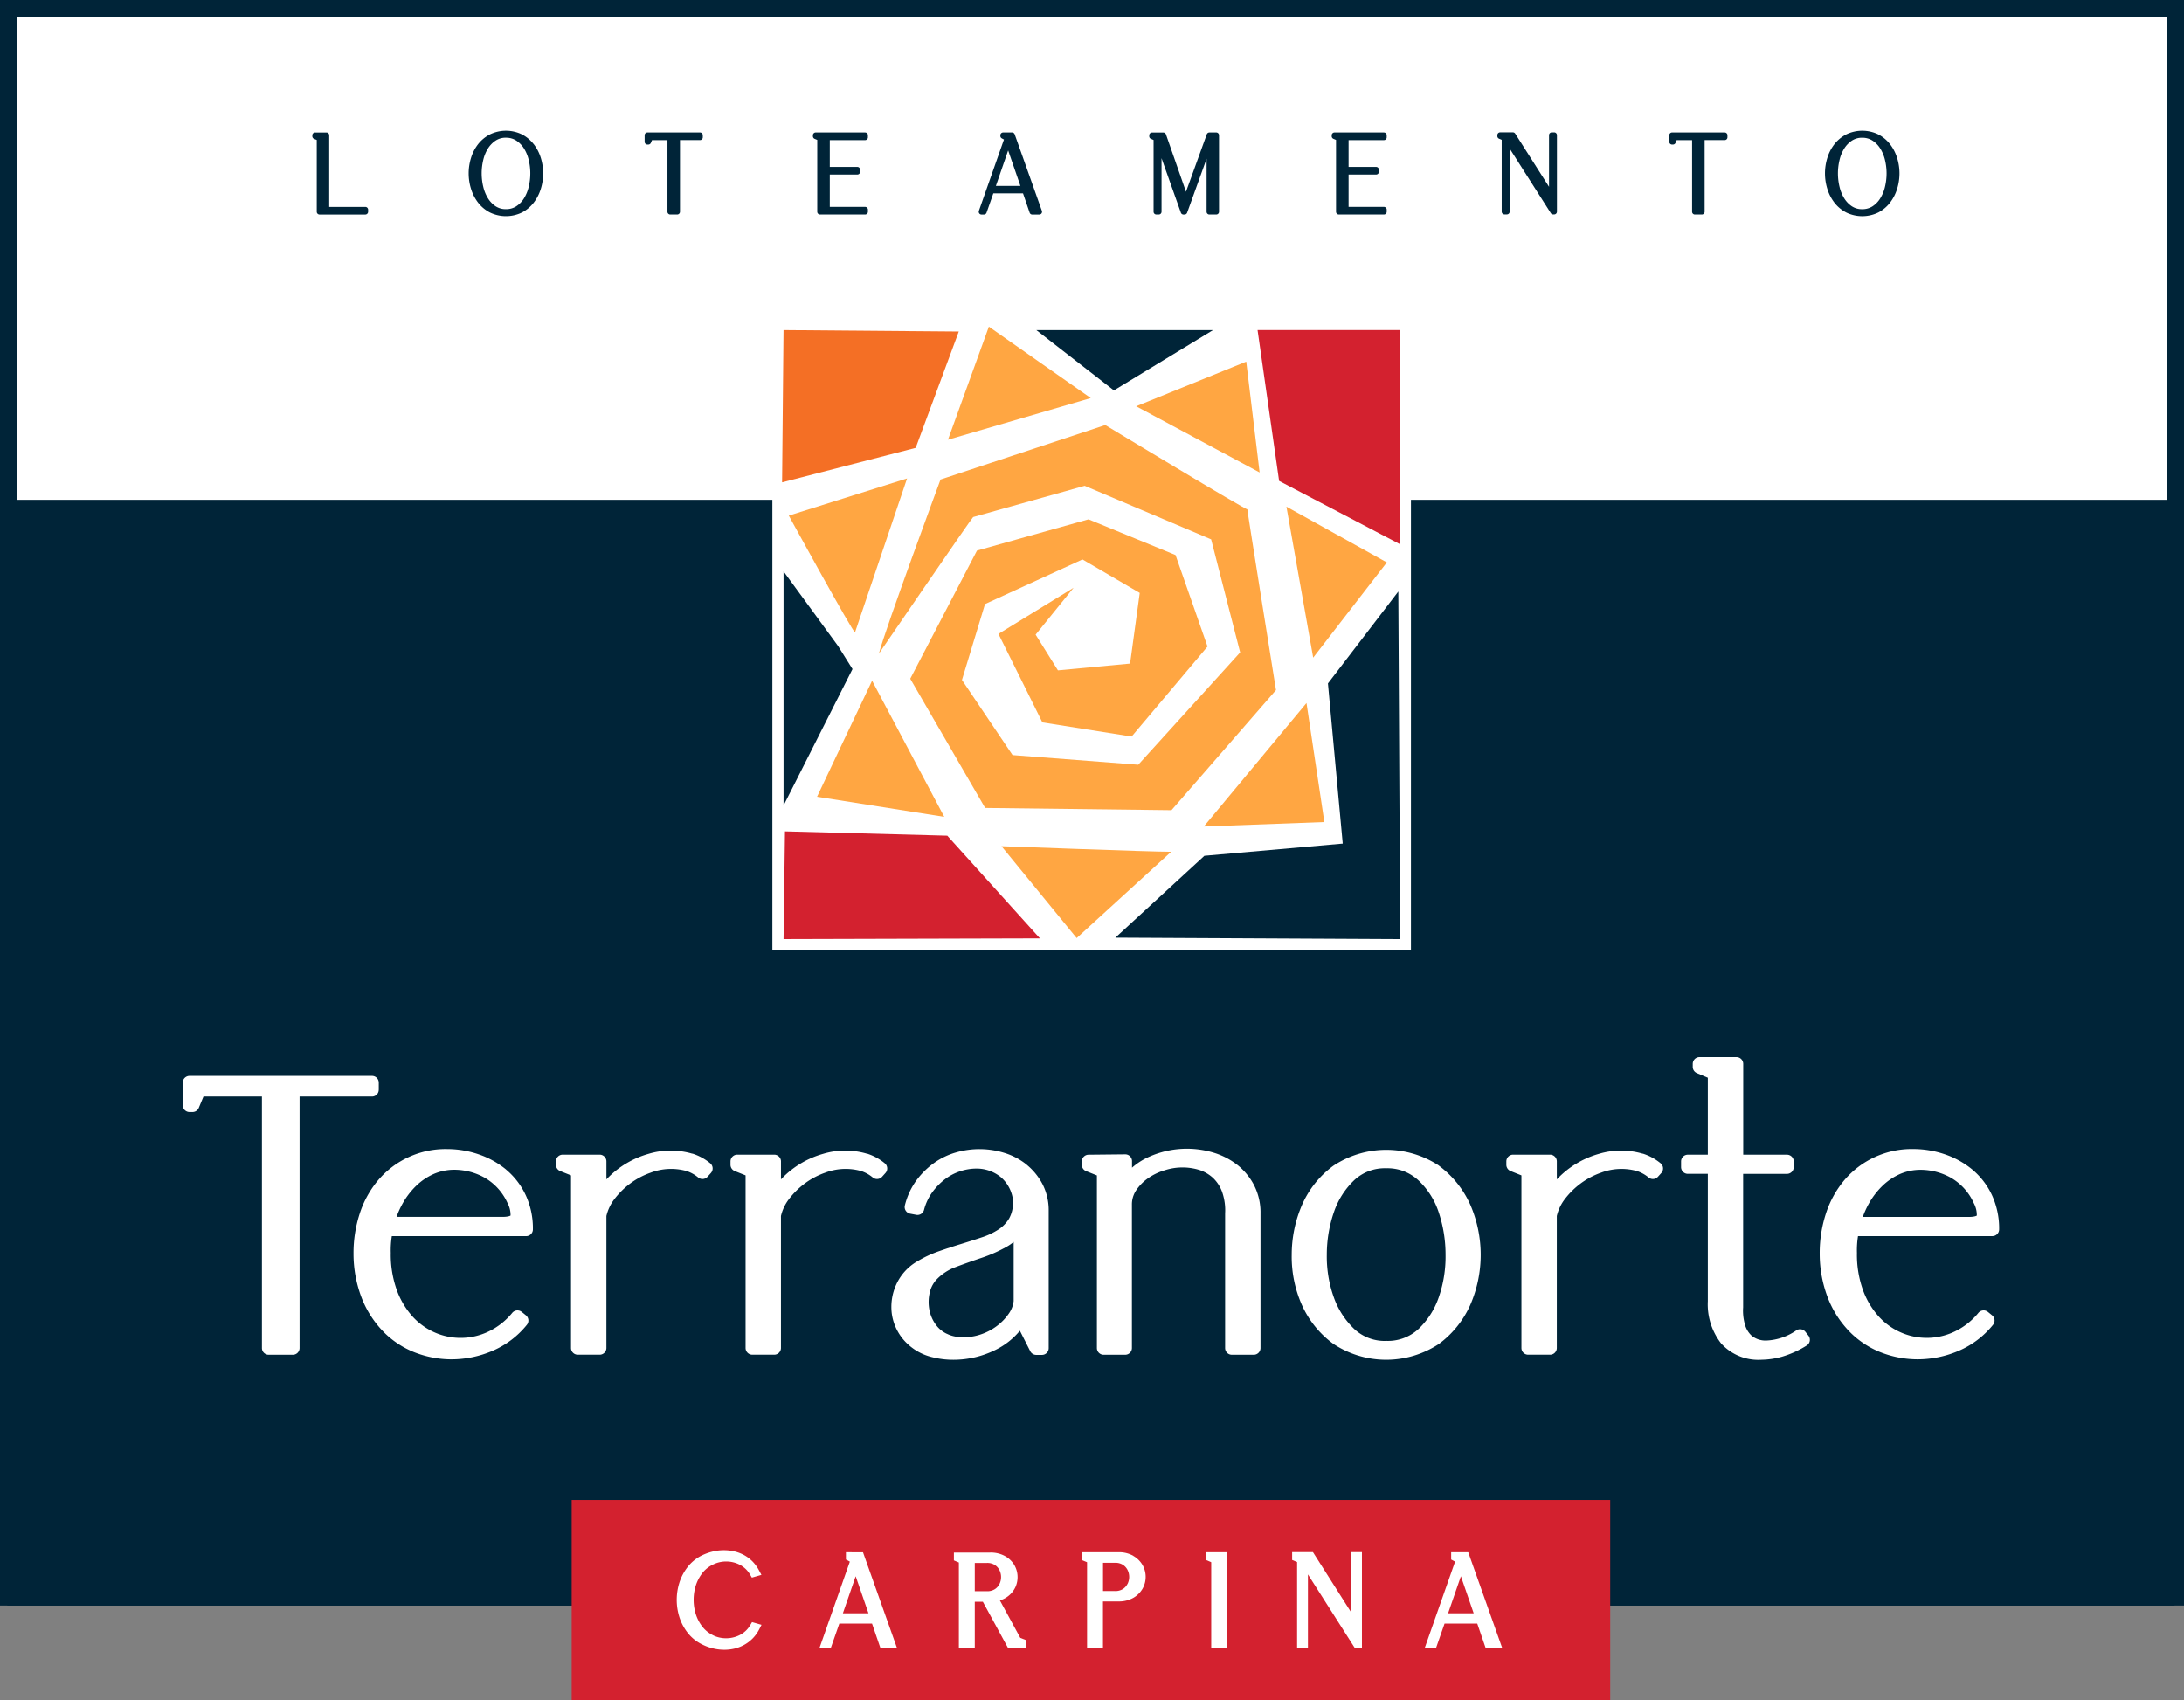 <svg xmlns="http://www.w3.org/2000/svg" width="129.257" height="100.62" data-name="Grupo 2925" viewBox="0 0 129.257 100.62"><rect x="0" y="0" width="129.257" height="100.62" fill="#808080" stroke="none"/><defs><clipPath id="a"><path fill="none" d="M0 0h129.257v100.62H0z" data-name="Retângulo 1398"/></clipPath></defs><path fill="#fff" d="M.496.496h128.265v94.032H.496z" data-name="Retângulo 1394"/><path fill="#002438" d="M.992.992h127.273v93.04H.992ZM0 95.024h129.257V0H0Z" data-name="Caminho 4544"/><path fill="#002438" d="M.433 29.582h128.265v65.442H.433z" data-name="Retângulo 1395"/><path fill="#fff" d="M45.712 18.874h37.793v37.368H45.712z" data-name="Retângulo 1396"/><g data-name="Grupo 2926"><g clip-path="url(#a)" data-name="Grupo 2925"><path fill="#ffa642" d="M52.01 38.703c.393-1.509 3.654-10.323 3.654-10.323l9.751-3.225s8.452 5.118 8.408 4.986 1.695 10.7 1.695 10.7l-6.185 7.109-11.028-.132-4.434-7.647 3.95-7.585 6.6-1.849 5.151 2.113 1.893 5.415-4.491 5.327-5.283-.837-2.6-5.238 4.446-2.729-2.245 2.773 1.32 2.113 4.27-.4.572-4.182-3.39-1.981-5.767 2.641-1.365 4.49 2.994 4.446 7.44.572 6.031-6.647-1.717-6.691-7.484-3.17-6.6 1.849c-.066.022-5.591 8.1-5.591 8.1" data-name="Caminho 4545"/><path fill="#ffa642" d="m56.104 26.024 2.421-6.691 6.031 4.226Z" data-name="Caminho 4546"/><path fill="#ffa642" d="m67.242 24.044 6.515-2.641.792 6.559Z" data-name="Caminho 4547"/><path fill="#ffa642" d="m76.135 29.987 5.943 3.3-4.359 5.636Z" data-name="Caminho 4548"/><path fill="#ffa642" d="m77.323 41.608 1.057 7.044-7.132.264Z" data-name="Caminho 4549"/><path fill="#ffa642" d="m69.311 50.413-5.591 5.106-4.447-5.437s8.782.33 10.037.33" data-name="Caminho 4550"/><path fill="#ffa642" d="m55.884 48.344-7.528-1.189 3.257-6.868Z" data-name="Caminho 4551"/><path fill="#ffa642" d="M50.602 37.427c-.132 0-3.918-6.911-3.918-6.911l7-2.2Z" data-name="Caminho 4552"/><path fill="#f46f25" d="m56.744 19.621-10.372-.085-.085 9.011 7.906-2.04Z" data-name="Caminho 4553"/><path fill="#002438" d="m49.603 38.238-3.23-4.421v13.857l4.081-8.076Z" data-name="Caminho 4554"/><path fill="#d3212f" d="M74.427 19.535h8.416v12.667l-7.141-3.74Z" data-name="Caminho 4555"/><path fill="#002438" d="m82.836 49.631-.078-14.623-4.166 5.441.876 9.479-8.187.722-5.271 4.846 16.832.085V49.63Z" data-name="Caminho 4556"/><path fill="#d3212f" d="m61.548 55.538-15.175.042.085-6.376 9.606.255Z" data-name="Caminho 4557"/><path fill="#002438" d="m65.925 23.106-4.591-3.57h10.457Z" data-name="Caminho 4558"/><path fill="#fff" d="M22.417 64.499v-.424a.4.4 0 0 0-.4-.4h-10.8a.4.4 0 0 0-.4.4v1.339a.4.4 0 0 0 .4.4h.179a.4.4 0 0 0 .37-.248l.277-.667h3.459v14.883a.4.4 0 0 0 .4.4h1.428a.4.4 0 0 0 .4-.4V64.899h4.285a.4.4 0 0 0 .4-.4" data-name="Caminho 4559"/><path fill="#fff" d="M29.959 69.224a5.164 5.164 0 0 0-1.633-.908 5.782 5.782 0 0 0-1.87-.311 5.229 5.229 0 0 0-4.089 1.86 5.878 5.878 0 0 0-1.078 1.962 7.519 7.519 0 0 0-.366 2.363 7.251 7.251 0 0 0 .523 2.728 5.964 5.964 0 0 0 1.317 1.972 5.317 5.317 0 0 0 1.858 1.181 6.02 6.02 0 0 0 2.1.382 6.175 6.175 0 0 0 2.421-.5 5.262 5.262 0 0 0 2.04-1.544.4.4 0 0 0-.057-.563l-.246-.2a.4.4 0 0 0-.561.053 4.084 4.084 0 0 1-1.432 1.12 3.807 3.807 0 0 1-3.135.052 3.857 3.857 0 0 1-1.314-.931 4.779 4.779 0 0 1-.945-1.566 6.19 6.19 0 0 1-.364-2.222 5.189 5.189 0 0 1 .062-.992h7.949a.4.4 0 0 0 .4-.4 4.677 4.677 0 0 0-.43-2.036 4.4 4.4 0 0 0-1.154-1.5m-6.141 2.031a4.526 4.526 0 0 1 .8-1.056 3.578 3.578 0 0 1 1.044-.713 3.072 3.072 0 0 1 1.264-.255 3.7 3.7 0 0 1 1.752.465 3.294 3.294 0 0 1 1.365 1.51 1.489 1.489 0 0 1 .178.732s-.094.082-.484.082h-6.265a5.263 5.263 0 0 1 .346-.766" data-name="Caminho 4560"/><path fill="#fff" d="M40.981 68.281a4.54 4.54 0 0 0-2.6.007 5.453 5.453 0 0 0-1.313.566 5.372 5.372 0 0 0-1.133.9l-.045.048v-1.066a.4.4 0 0 0-.4-.4h-2.187a.4.4 0 0 0-.4.4v.2a.4.4 0 0 0 .252.372l.64.256v10.215a.4.4 0 0 0 .4.4h1.294a.4.4 0 0 0 .4-.4v-7.811a2.615 2.615 0 0 1 .486-1.015 4.676 4.676 0 0 1 .946-.925 4.5 4.5 0 0 1 1.189-.625 3.4 3.4 0 0 1 2.111-.1 2.111 2.111 0 0 1 .7.385.4.4 0 0 0 .553-.042l.2-.223a.4.4 0 0 0-.041-.576 3.137 3.137 0 0 0-1.061-.576" data-name="Caminho 4561"/><path fill="#fff" d="M51.312 68.281a4.54 4.54 0 0 0-2.6.007 5.452 5.452 0 0 0-1.313.566 5.372 5.372 0 0 0-1.133.9l-.045.048v-1.066a.4.4 0 0 0-.4-.4h-2.187a.4.4 0 0 0-.4.4v.2a.4.4 0 0 0 .252.372l.64.256v10.215a.4.4 0 0 0 .4.4h1.294a.4.4 0 0 0 .4-.4v-7.811a2.615 2.615 0 0 1 .486-1.015 4.675 4.675 0 0 1 .946-.925 4.5 4.5 0 0 1 1.189-.625 3.4 3.4 0 0 1 2.111-.1 2.11 2.11 0 0 1 .7.385.4.4 0 0 0 .553-.042l.2-.223a.4.4 0 0 0-.041-.576 3.137 3.137 0 0 0-1.061-.576" data-name="Caminho 4562"/><path fill="#fff" d="M60.783 68.947a3.914 3.914 0 0 0-1.317-.708 4.993 4.993 0 0 0-2.874-.038 4.207 4.207 0 0 0-1.295.617 4.713 4.713 0 0 0-1.051 1.029 4.241 4.241 0 0 0-.692 1.49.4.4 0 0 0 .315.494l.357.067a.4.4 0 0 0 .461-.291 3.086 3.086 0 0 1 .483-1.037 3.8 3.8 0 0 1 .756-.777 3.042 3.042 0 0 1 .9-.473 3.092 3.092 0 0 1 .958-.159 2.267 2.267 0 0 1 1.439.5 2.113 2.113 0 0 1 .734 1.414.409.409 0 0 0-.007.077 1.857 1.857 0 0 1-.222.955 2 2 0 0 1-.625.652 4.093 4.093 0 0 1-.976.466q-.6.2-1.251.4c-.437.133-.878.278-1.31.429a6.9 6.9 0 0 0-1.267.592 3.029 3.029 0 0 0-1.266 1.4 3.183 3.183 0 0 0-.253 1.707 3.021 3.021 0 0 0 .729 1.58 3.226 3.226 0 0 0 1.7 1 5 5 0 0 0 1.213.146 5.585 5.585 0 0 0 2.475-.576 4.373 4.373 0 0 0 1.463-1.144l.613 1.211a.4.4 0 0 0 .358.22h.335a.4.4 0 0 0 .4-.4v-8.122a3.377 3.377 0 0 0-.358-1.568 3.7 3.7 0 0 0-.926-1.151m-4.286 10.146a1.742 1.742 0 0 1-.453-.154h-.006a1.691 1.691 0 0 1-.68-.58 2.178 2.178 0 0 1-.359-.869 2.43 2.43 0 0 1 .02-.959 1.675 1.675 0 0 1 .382-.773 2.98 2.98 0 0 1 1.152-.767 42.633 42.633 0 0 1 1.525-.542 8.54 8.54 0 0 0 1.51-.668 2.765 2.765 0 0 0 .405-.28v3.5a1.59 1.59 0 0 1-.287.742 3.122 3.122 0 0 1-.693.722 3.345 3.345 0 0 1-.936.5 3.125 3.125 0 0 1-1.579.13" data-name="Caminho 4563"/><path fill="#fff" d="M73.239 68.952a4.266 4.266 0 0 0-1.391-.727 5.479 5.479 0 0 0-3.817.227 3.941 3.941 0 0 0-1.034.657v-.391a.4.4 0 0 0-.119-.285.4.4 0 0 0-.286-.116l-2.165.022a.4.4 0 0 0-.4.4v.2a.4.4 0 0 0 .252.372l.64.256v10.215a.4.4 0 0 0 .4.4h1.272a.4.4 0 0 0 .4-.4v-8.479a1.494 1.494 0 0 1 .237-.832 2.7 2.7 0 0 1 .691-.718 3.345 3.345 0 0 1 1-.487 3.4 3.4 0 0 1 2.086-.015 2.21 2.21 0 0 1 .784.462 2.176 2.176 0 0 1 .534.812 3.3 3.3 0 0 1 .184 1.291v7.966a.4.4 0 0 0 .4.4h1.294a.4.4 0 0 0 .4-.4v-7.966a3.551 3.551 0 0 0-.381-1.671 3.752 3.752 0 0 0-.987-1.2" data-name="Caminho 4564"/><path fill="#fff" d="M85.166 68.989a5.665 5.665 0 0 0-6.246 0 5.712 5.712 0 0 0-1.858 2.314 7.443 7.443 0 0 0-.614 2.959 7.063 7.063 0 0 0 .6 2.967 5.793 5.793 0 0 0 1.868 2.311 5.667 5.667 0 0 0 6.246 0 5.832 5.832 0 0 0 1.855-2.31 7.445 7.445 0 0 0 0-5.929 5.837 5.837 0 0 0-1.855-2.31M82.04 79.363a2.635 2.635 0 0 1-1.89-.706 4.781 4.781 0 0 1-1.214-1.886 7.16 7.16 0 0 1-.411-2.515 7.717 7.717 0 0 1 .423-2.524 4.683 4.683 0 0 1 1.2-1.883 2.637 2.637 0 0 1 1.891-.706 2.675 2.675 0 0 1 1.9.708 4.532 4.532 0 0 1 1.201 1.875 7.918 7.918 0 0 1 .413 2.528 7.342 7.342 0 0 1-.4 2.518 4.685 4.685 0 0 1-1.2 1.883 2.664 2.664 0 0 1-1.912.706" data-name="Caminho 4565"/><path fill="#fff" d="M97.23 68.281a4.545 4.545 0 0 0-2.6.007 5.452 5.452 0 0 0-1.313.566 5.363 5.363 0 0 0-1.133.9l-.046.048v-1.066a.4.4 0 0 0-.4-.4h-2.187a.4.4 0 0 0-.4.4v.2a.4.4 0 0 0 .252.372l.64.256v10.215a.4.4 0 0 0 .4.4h1.294a.4.4 0 0 0 .4-.4v-7.811a2.612 2.612 0 0 1 .487-1.015 4.671 4.671 0 0 1 .945-.924 4.506 4.506 0 0 1 1.189-.625 3.394 3.394 0 0 1 2.112-.1 2.115 2.115 0 0 1 .7.385.4.4 0 0 0 .552-.042l.2-.223a.4.4 0 0 0-.041-.576 3.136 3.136 0 0 0-1.061-.576" data-name="Caminho 4566"/><path fill="#fff" d="M106.848 78.821a.4.4 0 0 0-.529-.087 3.354 3.354 0 0 1-1.77.606 1.3 1.3 0 0 1-.877-.283 1.39 1.39 0 0 1-.376-.583 2.978 2.978 0 0 1-.131-1.1v-7.9h2.594a.4.4 0 0 0 .4-.4v-.335a.4.4 0 0 0-.4-.4h-2.589v-5.378a.4.4 0 0 0-.4-.4h-2.187a.4.4 0 0 0-.4.4v.178a.4.4 0 0 0 .244.369l.648.275v4.555h-1.183a.4.4 0 0 0-.4.4v.335a.4.4 0 0 0 .4.4h1.183v7.542a3.764 3.764 0 0 0 .784 2.493 2.973 2.973 0 0 0 2.4.969 4.668 4.668 0 0 0 1.21-.181 5.806 5.806 0 0 0 1.452-.658.4.4 0 0 0 .105-.593Z" data-name="Caminho 4567"/><path fill="#fff" d="M117.916 73.158a.4.4 0 0 0 .4-.4 4.678 4.678 0 0 0-.43-2.036 4.4 4.4 0 0 0-1.154-1.5 5.162 5.162 0 0 0-1.632-.908 5.783 5.783 0 0 0-1.87-.311 5.231 5.231 0 0 0-4.089 1.86 5.89 5.89 0 0 0-1.078 1.963 7.523 7.523 0 0 0-.366 2.363 7.26 7.26 0 0 0 .523 2.728 5.958 5.958 0 0 0 1.317 1.972 5.312 5.312 0 0 0 1.857 1.181 6.021 6.021 0 0 0 2.1.382 6.177 6.177 0 0 0 2.421-.5 5.264 5.264 0 0 0 2.04-1.544.4.4 0 0 0-.057-.563l-.245-.2a.4.4 0 0 0-.561.053 4.091 4.091 0 0 1-1.432 1.12 3.809 3.809 0 0 1-3.136.052 3.858 3.858 0 0 1-1.314-.931 4.783 4.783 0 0 1-.945-1.566 6.2 6.2 0 0 1-.364-2.222 5.219 5.219 0 0 1 .063-.992Zm-7.324-1.9a4.535 4.535 0 0 1 .8-1.056 3.58 3.58 0 0 1 1.044-.713 3.072 3.072 0 0 1 1.264-.255 3.7 3.7 0 0 1 1.752.465 3.293 3.293 0 0 1 1.365 1.51 1.49 1.49 0 0 1 .178.732s-.094.082-.484.082h-6.265a5.3 5.3 0 0 1 .346-.766" data-name="Caminho 4568"/><path fill="#002438" d="M21.621 12.245h-2.137v-4.24a.165.165 0 0 0-.165-.165h-.669a.165.165 0 0 0-.165.165v.058a.165.165 0 0 0 .1.153l.162.067v4.249a.165.165 0 0 0 .165.165h2.709a.165.165 0 0 0 .165-.165v-.122a.165.165 0 0 0-.165-.165" data-name="Caminho 4569"/><path fill="#002438" d="M31.589 8.536a2.149 2.149 0 0 0-.689-.578 2.173 2.173 0 0 0-1.914 0 2.137 2.137 0 0 0-.693.578 2.54 2.54 0 0 0-.416.808 3.087 3.087 0 0 0 0 1.834 2.575 2.575 0 0 0 .416.811 2.118 2.118 0 0 0 .694.582 2.175 2.175 0 0 0 1.914 0 2.127 2.127 0 0 0 .69-.582 2.575 2.575 0 0 0 .416-.811 3.09 3.09 0 0 0 0-1.834 2.543 2.543 0 0 0-.416-.808m-1.648-.386a1.088 1.088 0 0 1 .611.169 1.522 1.522 0 0 1 .455.465 2.245 2.245 0 0 1 .281.68 3.386 3.386 0 0 1 0 1.594 2.294 2.294 0 0 1-.281.684 1.508 1.508 0 0 1-.455.467 1.089 1.089 0 0 1-.611.169 1.074 1.074 0 0 1-.607-.169 1.523 1.523 0 0 1-.453-.468 2.284 2.284 0 0 1-.281-.684 3.386 3.386 0 0 1 0-1.594 2.242 2.242 0 0 1 .281-.68 1.533 1.533 0 0 1 .453-.465 1.071 1.071 0 0 1 .607-.169" data-name="Caminho 4570"/><path fill="#002438" d="M41.433 7.839h-3.116a.165.165 0 0 0-.165.165v.386a.165.165 0 0 0 .165.165h.051a.165.165 0 0 0 .153-.1l.067-.162h.914v4.238a.165.165 0 0 0 .165.165h.412a.165.165 0 0 0 .165-.165v-4.24h1.185a.165.165 0 0 0 .165-.165v-.122a.165.165 0 0 0-.165-.165" data-name="Caminho 4571"/><path fill="#002438" d="M51.203 7.839h-2.927a.165.165 0 0 0-.165.165v.058a.165.165 0 0 0 .1.152l.157.066v4.251a.165.165 0 0 0 .165.165h2.669a.165.165 0 0 0 .165-.165v-.122a.165.165 0 0 0-.165-.165H49.11v-1.913h1.629a.165.165 0 0 0 .165-.165v-.122a.165.165 0 0 0-.165-.165H49.11V8.292h2.092a.165.165 0 0 0 .165-.165v-.122a.165.165 0 0 0-.165-.165" data-name="Caminho 4572"/><path fill="#002438" d="M60.053 7.949a.165.165 0 0 0-.156-.11h-.527a.165.165 0 0 0-.165.165v.039a.166.166 0 0 0 .087.146l.126.068-1.484 4.221a.166.166 0 0 0 .156.22h.142a.166.166 0 0 0 .156-.111l.4-1.143h1.758l.392 1.143a.165.165 0 0 0 .156.112h.412a.165.165 0 0 0 .156-.221Zm-1.113 3.054.726-2.1.726 2.1Z" data-name="Caminho 4573"/><path fill="#002438" d="M71.982 7.839h-.405a.165.165 0 0 0-.155.109l-1.231 3.4-1.185-3.394a.165.165 0 0 0-.156-.111h-.669a.165.165 0 0 0-.165.165v.058a.165.165 0 0 0 .1.152l.157.066v4.247a.165.165 0 0 0 .165.165h.141a.165.165 0 0 0 .165-.165V9.363l1.145 3.225a.165.165 0 0 0 .156.11h.058a.166.166 0 0 0 .156-.109l1.152-3.194v3.136a.165.165 0 0 0 .165.165h.405a.165.165 0 0 0 .165-.165V8.004a.165.165 0 0 0-.165-.165" data-name="Caminho 4574"/><path fill="#002438" d="M81.907 7.839h-2.926a.165.165 0 0 0-.165.165v.058a.165.165 0 0 0 .1.152l.156.066v4.251a.165.165 0 0 0 .165.165h2.669a.165.165 0 0 0 .165-.165v-.122a.165.165 0 0 0-.165-.165h-2.092v-1.913h1.629a.165.165 0 0 0 .165-.165v-.122a.165.165 0 0 0-.165-.165h-1.629V8.292h2.092a.165.165 0 0 0 .165-.165v-.122a.165.165 0 0 0-.165-.165" data-name="Caminho 4575"/><path fill="#002438" d="M91.983 7.833h-.141a.165.165 0 0 0-.165.165v3.058l-2-3.147a.165.165 0 0 0-.14-.077h-.753a.165.165 0 0 0-.165.165v.058a.165.165 0 0 0 .1.152l.157.067v4.251a.165.165 0 0 0 .165.165h.141a.165.165 0 0 0 .165-.165V8.791l2.435 3.824a.166.166 0 0 0 .14.077h.058a.165.165 0 0 0 .165-.165V7.998a.165.165 0 0 0-.165-.165" data-name="Caminho 4576"/><path fill="#002438" d="M102.069 7.839h-3.11a.165.165 0 0 0-.165.165v.386a.165.165 0 0 0 .165.165h.051a.165.165 0 0 0 .153-.1l.067-.162h.914v4.238a.165.165 0 0 0 .165.165h.412a.165.165 0 0 0 .165-.165v-4.24h1.185a.165.165 0 0 0 .165-.165v-.122a.165.165 0 0 0-.165-.165" data-name="Caminho 4577"/><path fill="#002438" d="M112.277 9.345a2.537 2.537 0 0 0-.416-.809 2.15 2.15 0 0 0-.689-.578 2.173 2.173 0 0 0-1.914 0 2.137 2.137 0 0 0-.694.579 2.542 2.542 0 0 0-.416.808 3.091 3.091 0 0 0 0 1.834 2.58 2.58 0 0 0 .416.811 2.117 2.117 0 0 0 .694.582 2.175 2.175 0 0 0 1.914 0 2.132 2.132 0 0 0 .69-.582 2.576 2.576 0 0 0 .416-.811 3.086 3.086 0 0 0 0-1.834m-2.066-1.193a1.088 1.088 0 0 1 .611.169 1.52 1.52 0 0 1 .455.465 2.254 2.254 0 0 1 .281.68 3.384 3.384 0 0 1 0 1.594 2.29 2.29 0 0 1-.282.684 1.506 1.506 0 0 1-.455.467 1.1 1.1 0 0 1-.611.169 1.074 1.074 0 0 1-.607-.169 1.523 1.523 0 0 1-.452-.468 2.287 2.287 0 0 1-.281-.684 3.388 3.388 0 0 1 0-1.594 2.25 2.25 0 0 1 .281-.68 1.532 1.532 0 0 1 .453-.465 1.071 1.071 0 0 1 .607-.169" data-name="Caminho 4578"/><path fill="#d3212f" d="M33.834 88.776h61.464v11.844H33.834z" data-name="Retângulo 1397"/><path fill="#fff" d="M41.543 93.131a1.783 1.783 0 0 1 .607-.509 1.764 1.764 0 0 1 1.637-.01 1.529 1.529 0 0 1 .617.6l.094.159.566-.162-.141-.262a2.27 2.27 0 0 0-.4-.546 2.174 2.174 0 0 0-.5-.371 2.357 2.357 0 0 0-.568-.212 2.8 2.8 0 0 0-1.311.019 3.126 3.126 0 0 0-.659.248 2.422 2.422 0 0 0-.8.672 2.99 2.99 0 0 0-.475.906 3.393 3.393 0 0 0 0 2.05 2.992 2.992 0 0 0 .475.906 2.414 2.414 0 0 0 .8.671 2.977 2.977 0 0 0 .667.26 2.867 2.867 0 0 0 .717.092 2.612 2.612 0 0 0 .6-.069 2.282 2.282 0 0 0 .567-.218 2.17 2.17 0 0 0 .9-.931l.133-.26-.561-.16-.094.159a1.519 1.519 0 0 1-.62.6 1.8 1.8 0 0 1-1.237.149 1.521 1.521 0 0 1-.4-.152 1.779 1.779 0 0 1-.606-.509 2.361 2.361 0 0 1-.374-.727 2.822 2.822 0 0 1-.125-.84 2.792 2.792 0 0 1 .125-.836 2.37 2.37 0 0 1 .374-.724" data-name="Caminho 4579"/><path fill="#fff" d="M50.065 91.869v.431l.232.125-1.793 5.1h.67l.5-1.433h1.936l.492 1.433h.981l-2.007-5.651Zm-.181 3.614.758-2.193.758 2.193Z" data-name="Caminho 4580"/><path fill="#fff" d="M59.176 94.718a1.445 1.445 0 0 0 .449-.22 1.466 1.466 0 0 0 .468-.558 1.431 1.431 0 0 0-.084-1.352 1.487 1.487 0 0 0-.545-.5 1.739 1.739 0 0 0-.859-.2h-2.15v.464l.294.125v5.062h.942v-2.74h.478l1.493 2.743h1.071v-.469l-.35-.138Zm-1.485-2.216h.715a.836.836 0 0 1 .467.118.784.784 0 0 1 .278.308.926.926 0 0 1 0 .822.784.784 0 0 1-.278.308.838.838 0 0 1-.467.118h-.715Z" data-name="Caminho 4581"/><path fill="#fff" d="M67.075 92.082a1.714 1.714 0 0 0-.882-.213h-2.157v.466l.3.125v5.06h.942v-2.74h.914a1.714 1.714 0 0 0 .882-.213 1.473 1.473 0 0 0 .546-.54 1.422 1.422 0 0 0 0-1.4 1.473 1.473 0 0 0-.546-.54m-.343 1.653a.781.781 0 0 1-.278.308.835.835 0 0 1-.466.118h-.706v-1.673h.708a.836.836 0 0 1 .466.118.785.785 0 0 1 .278.308.926.926 0 0 1 0 .822" data-name="Caminho 4582"/><path fill="#fff" d="m71.39 92.333.294.125v5.062h.942v-5.651H71.39Z" data-name="Caminho 4583"/><path fill="#fff" d="m79.963 95.42-2.259-3.558h-1.231v.464l.294.125v5.062h.641v-4.332l2.759 4.332h.437v-5.651h-.641Z" data-name="Caminho 4584"/><path fill="#fff" d="M86.895 91.869h-1.01v.431l.232.125-1.793 5.1h.67l.5-1.433h1.936l.492 1.433h.98Zm-1.192 3.614.758-2.193.758 2.193Z" data-name="Caminho 4585"/></g></g></svg>